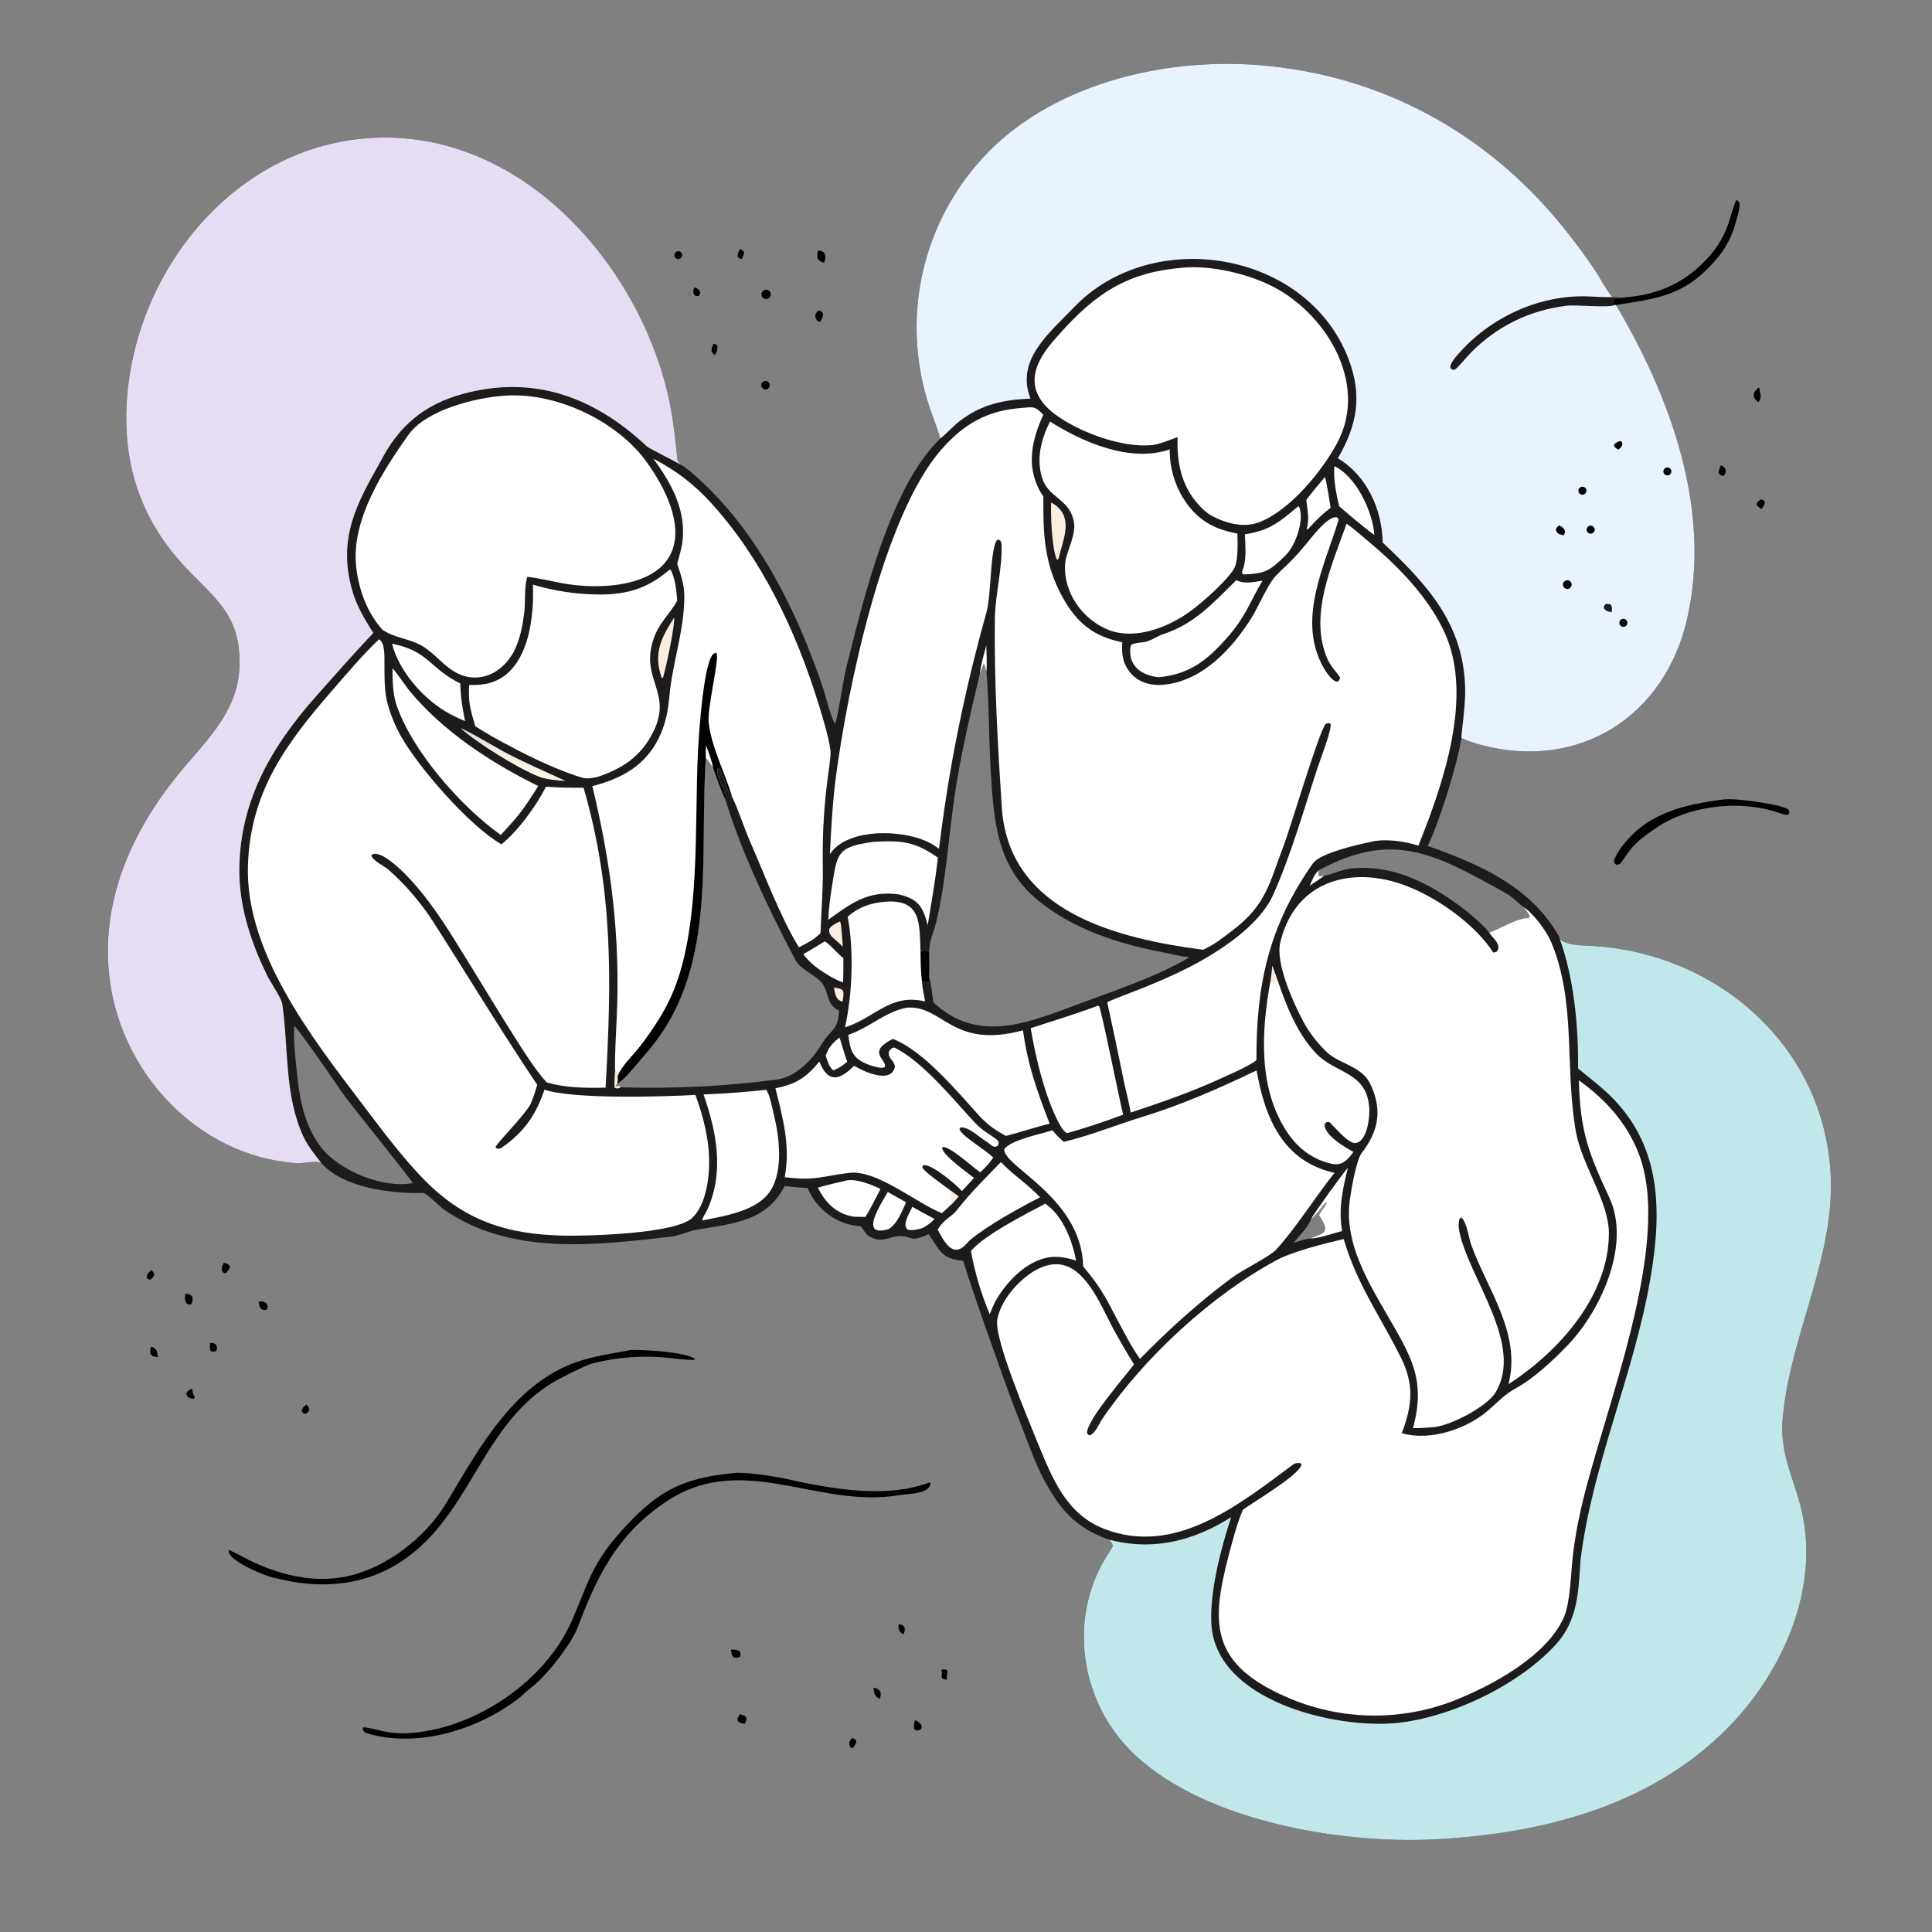 <svg xmlns="http://www.w3.org/2000/svg" xmlns:xlink="http://www.w3.org/1999/xlink" id="Ebene_1" viewBox="0 0 1024 1024"><rect x="0" y="0" width="1024" height="1024" fill="#808080" stroke="none"/><defs><style> .st0 { fill: #1d1b1b; } .st1, .st2, .st3 { fill: #010101; } .st2 { fill-opacity: .02; } .st3 { fill-opacity: .11; } .st4 { fill: url(#Unbenannter_Verlauf); } .st5 { fill: #e6ddf2; } .st6 { fill-opacity: .99; } .st6, .st7 { fill: #fbeddf; } .st8 { fill: #c0e7e9; } .st9 { fill: #e9f3ff; } .st10, .st11 { fill: #fff; } .st11 { fill-opacity: .09; } </style><linearGradient id="Unbenannter_Verlauf" data-name="Unbenannter Verlauf" x1="184.01" y1="591.59" x2="178.16" y2="576.83" gradientTransform="translate(181 693) scale(.5 -.5)" gradientUnits="userSpaceOnUse"><stop offset="0" stop-color="#dddbd9"></stop><stop offset="1" stop-color="#fffbe8"></stop></linearGradient></defs><path class="st0" d="M498.36,232.44c-.68-3.18-4.58-13.13-5.84-17.07-5.62-17.04-7.74-35.03-6.24-52.91,2.94-35.04,19.67-67.48,46.51-90.2,36.39-30.37,89.01-41.53,135.34-37.67,63.64,5.3,119.04,35.33,159.34,84.6,6.17,7.46,11.85,15.18,17.32,23.15,3.2,4.66,6.17,10.99,9.78,15.13l5.8.24c-2.07,1.04-3.6-.16-5.41,1.09-.11,1.1.06,1.81.78,2.82l.77.04c29.01,48.96,50.86,108.82,37.7,166.34-11.84,51.74-57.23,80.71-109.22,66.84-3.56-.92-7.04-2.14-10.39-3.67-2.09,13.71-11.74,44.7-17.89,57.19,26.74,9.47,54.35,21.13,69.48,47.78.43.76.35.71.51,1.57,3.63,3.48,12.18,3.33,17.35,3.63,66.09,3.86,122.94,53.13,126.23,121.44,2.14,44.29-21.72,85.52-25.45,129.12-1.48,17.36,4.77,29.23,9.1,44.91,11.32,41.05-6.85,85.02-34.37,114.95-41.11,44.72-100.93,60.19-159.57,63.14-49.11,2.47-120.3-9.49-157.87-44.21-17.05-15.67-27.01-37.57-27.63-60.71-.48-14.03,2.7-27.93,9.23-40.35,1.64-3.06,4.09-6.91,5.94-9.94.45-.73-1.14-2.91-1.71-3.64-3.19-1.03-6.28-2.34-9.23-3.91-6.82-3.59-12.74-8.67-17.32-14.87-9.94-13.7-13.98-25.74-19.86-41.13-4.4-11.22-8.59-22.53-12.56-33.91-6.11-17.18-13.12-36.66-18.46-53.95-11.9-1.03-12.43-5.95-18.39-14.21-.54.28-1.08.55-1.64.8-8.47,3.74-7.67-.26-14.47.36-5.57.51-8.77,3.91-15.6-.09-1.85-1.09-3.7-5.16-4.22-5.19-12.15-.7-23.22-8.45-28.21-20.34-3.9-.02-8.2-.58-12.12-.98-9.62,18.86-27.59,19.89-46.42,23.11-4.59.79-9.49,3.23-14.03,3.74-39.81,4.57-84.32,10.03-119.41-13.93-2.2-1.12-9.9-9.38-11.9-9.31-15.57.52-42.1-2.28-53.93-15.96-3.27-1.23-9.48.53-13.5.22-52.49-4.05-93.5-48.62-98.89-100.03-4.01-38.2,11.01-73.35,34.15-102.93,14.8-18.92,34.49-34.89,34.96-60.96.67-26.69-12.78-35.06-28.97-52.28-22.46-23.99-32.37-52.29-30.9-84.88,3.4-75.22,63.41-145.96,142.66-142.4,71.39,3.21,127.32,67.69,143.72,133.64,3.02,12.16,4.34,24.18,5.56,36.62.11,1.1,1.2,2.28,1.95,3.06,2.54,1.27,7.29,5.56,9.46,7.53,32.02,29.12,52.11,70.38,65.86,110.81,1.16,3.42,4.52,17.2,6.41,18.87,1.42-3.29,4.41-24.01,5.93-29.96,9.18-36.05,22.86-95.14,49.77-121.16ZM492.52,504.48c0,3.55.2,9.53-.03,12.88.94,3.29,1.6,10.09,2.19,13.9,22.63,21.21,48.22,11.76,73.82,2.08,19.36-7.32,44.43-15.39,61.93-26-4.78-.35-10.41-1.94-15.22-2.85-22.5-4.26-46.31-12.14-64.29-26.69-22.86-18.03-24.21-43.17-25.84-69.69-1.03-16.94-.8-35.36-2.24-52.04l-.31-.92c-.39-1.2-.55-1.93-.81-3.16l-.48.13c-.62,1.66-1.26,3.32-1.91,4.97-5.15,21.91-10.36,43.75-13.58,66.06-3.16,21.88-4.35,44.27-9.61,65.8-1.39,5.69-3.66,9.47-3.64,15.54ZM327.04,574.43c.49-1.25.3-2.59.3-4.03-.36-.66-1.01-2.32-1.34-3.09-.03,2.03-.46,7.89-.25,9.12,1.18.51,1.97.71,3.19-.28.58.1,1.14.18,1.74.2,26.7.75,54.62-.64,81.03-4.16,10.17-1.35,18.91-10.59,23.74-18.71,4.76-7.99,8.65-6.79,9.28-17.72-6.8-3.51-5.08-8.78-8.62-14.12-3.11-4.68-11.77-7.57-14.51-12.8-13.98-26.58-28.43-56.6-37.21-85.31-2.11-4.1-4.93-12.18-6.47-16.56-1.26-1.93-2.16-3.53-3.81-5.14-3.68,53.68,6.86,113.22-32.18,157.06-3.29,3.69-11.07,13.86-14.89,15.53ZM218.71,627.06c-.22-1.42-33.78-42.59-37.57-48.27-3.05-4.58-22.91-33.43-25.12-34.98-.56,6.03.14,12.19.69,18.29,1.46,15.91,3.22,32.38,13.09,45.51,9.65,12.84,33.13,22.48,48.91,19.45ZM698.43,642.52c-1.3,1.52-1.92,2.4-3.53,3.58-1.94,5.04-5.97,8.24-9.18,12.61,2.91-.92,5.64-1.91,8.66-2.34,9.4-3.23,9.91-3.93,4.73-12.33,1.74-3.27,3.24-4.15,4.5-7.45l-.84,1.33-.12-.53c-1.45,1.3-3,3.53-4.22,5.14ZM698.98,461.27l-.27,2.78c1.08.69,1.45.3,3.12.05,4.52-.6,9.45-3.35,14.6-3.83,20.3-1.88,37.79,6.22,54.1,17.61,5.45,3.74,14.99,11.38,18.79,16.45,5.7-2.15,13.24-6.79,19.11-7.68.88-.13.57.37,2.28-.38.2-1.55-2.1-4-3.23-5.52-3.04-2.2-5.67-5.28-9.03-7.15-36.83-20.49-59.67-33.95-99.47-12.34Z"></path><path class="st9" d="M498.36,232.44c-.68-3.18-4.58-13.13-5.84-17.07-5.62-17.04-7.74-35.03-6.24-52.91,2.94-35.04,19.67-67.48,46.51-90.2,36.39-30.37,89.01-41.53,135.34-37.67,63.64,5.3,119.04,35.33,159.34,84.6,6.17,7.46,11.85,15.18,17.32,23.15,3.2,4.66,6.17,10.99,9.78,15.13l5.8.24c-2.07,1.04-3.6-.16-5.41,1.09-.11,1.1.06,1.81.78,2.82l.77.04c29.01,48.96,50.86,108.82,37.7,166.34-11.84,51.74-57.23,80.71-109.22,66.84-3.56-.92-7.04-2.14-10.39-3.67-.16-1.06.73-7.74.88-9.27.6-5.86,1.2-11.19,1.07-17.12-.75-34.29-20.43-55.28-43.7-77.21-.33-17.57-8.32-35.4-23.76-44.66,10.15-17.54,13.15-33.07,5.61-52.75-22-57.35-104.06-70.66-145.58-27.16-12.88,13.49-31.04,27.73-22.92,48.27-14.3.6-25.91,2.97-37.6,11.96-3.36,2.59-6.44,6.18-9.89,8.92l-.36.28Z"></path><path class="st0" d="M855.75,161.63c-2.42,1.69-20.42-.19-25.28.39-19.7,2.36-37.26,10.94-51.14,25.16-1.58,1.62-6.82,7.93-8.34,8.82-1.59-.07-.88.17-2.2-.84l-.12-1.15c1.27-3.35,3.37-5.42,5.74-8.02,17.15-18.76,43.14-30.24,68.66-28.83,3.89.21,7.61.44,11.5.31l5.8.24c-2.07,1.04-3.6-.16-5.41,1.09-.11,1.1.06,1.81.78,2.82Z"></path><path class="st1" d="M826.31,278.45c1.7.81,1.67.91,2.91,2.24.41,2.08.53,1.09-.51,3.05-2.21-.56-2.99-.54-4.05-2.65.51-1.93.09-1.02,1.65-2.64Z"></path><path class="st1" d="M830.21,307.6c1.12-.24,2.24.37,2.64,1.44.4,1.07-.04,2.27-1.04,2.83-.79.44-1.77.37-2.49-.17-.73-.54-1.07-1.45-.88-2.34.19-.88.88-1.57,1.77-1.77Z"></path><path class="st1" d="M842.66,278.65c1.1-.23,2.19.44,2.49,1.53.29,1.09-.31,2.22-1.38,2.58-.75.25-1.58.07-2.16-.48-.58-.55-.79-1.37-.58-2.13.22-.76.84-1.34,1.62-1.5Z"></path><path class="st1" d="M859.23,328.34c.94-.62,2.2-.41,2.89.48.68.89.55,2.17-.29,2.91-.6.52-1.44.67-2.18.38-.74-.29-1.27-.97-1.35-1.76-.08-.79.28-1.57.94-2.01Z"></path><path class="st1" d="M837.67,258.23c.97-.54,2.19-.24,2.8.68s.41,2.17-.46,2.85c-.63.49-1.48.59-2.21.25-.72-.34-1.2-1.05-1.22-1.85-.03-.8.39-1.55,1.09-1.93Z"></path><path class="st0" d="M851.15,320.05c2.16.14,1.33-.25,2.88.72.5,1.6.34,2.08.18,3.73-2.12-.47-2.59-.4-4.02-1.92-.09-1.79-.31-.95.96-2.53Z"></path><path class="st1" d="M882.22,248.39c.53-.56,1.32-.78,2.06-.59.74.19,1.33.77,1.52,1.51s-.02,1.53-.58,2.07c-.83.8-2.14.79-2.96-.02-.82-.81-.84-2.13-.04-2.96Z"></path><path class="st1" d="M858.53,233.69l1.2.68.18,1.3c-.83,1.67-.72,1.58-2.24,2.66-1.15-.8-1.8-1.06-2.31-2.36.9-1.47,1.36-1.33,3.17-2.28Z"></path><path class="st8" d="M826.72,497.73c3.63,3.48,12.18,3.33,17.35,3.63,66.09,3.86,122.94,53.13,126.23,121.44,2.14,44.29-21.72,85.52-25.45,129.12-1.48,17.36,4.77,29.23,9.1,44.91,11.32,41.05-6.85,85.02-34.37,114.95-41.11,44.72-100.93,60.19-159.57,63.14-49.11,2.47-120.3-9.49-157.87-44.21-17.05-15.67-27.01-37.57-27.63-60.71-.48-14.03,2.7-27.93,9.23-40.35,1.64-3.06,4.09-6.91,5.94-9.94.45-.73-1.14-2.91-1.71-3.64.98.26,1.96.51,2.95.72,22.17,4.95,42.79-.74,61.61-12.67-5.38,16.47-11.26,39-10.51,56.04,1.78,41.2,65.21,56.13,97.65,53.1,29.03-2.71,65.27-20.07,84.89-41.59,12.02-13.18,11.98-28.44,13.17-45.05,6.34-50.81,28.26-98.14,36.97-148.69,6.38-36.99,6.09-72.52-23.83-99.59-4.72-4.27-9.62-7.98-14.47-12.01.27-22.08-2.16-47.92-9.69-68.6Z"></path><path class="st5" d="M170.2,616.29c-3.27-1.23-9.48.53-13.5.22-52.49-4.05-93.5-48.62-98.89-100.03-4.01-38.2,11.01-73.35,34.15-102.93,14.8-18.92,34.49-34.89,34.96-60.96.67-26.69-12.78-35.06-28.97-52.28-22.46-23.99-32.37-52.29-30.9-84.88,3.4-75.22,63.41-145.96,142.66-142.4,71.39,3.21,127.32,67.69,143.72,133.64,3.02,12.16,4.34,24.18,5.56,36.62.11,1.1,1.2,2.28,1.95,3.06-2.94-1.67-17.01-8.74-18.05-9.72-27.72-26-59.81-38.19-97.73-27.79-19.97,5.47-33.76,16.68-43.46,35.79-12.75,22.32-22.51,40.56-15.29,67.28,2.47,9.13,6.49,15.59,11.43,23.59-10.57,11.14-20.09,22.07-30.27,33.5-24.34,27.32-41.61,57.59-40.66,95.36.56,18.44,6.67,36.31,14.73,52.74,1.76,3.6,7.51,11.88,7.96,14.9,3.41,23.31,1.03,48.4,11.19,70.36,2.14,4.63,6.15,9.8,9.43,13.92Z"></path><path class="st10" d="M541.52,216.21c6.22-.55,6.97-1.05,11.46,3.59-6.73,14.67-9.47,29.36.04,43.43-.22,19.68.39,35.63,10.21,53.39,7.46,13.5,16.41,20.76,31.6,23.78-.27,4.57-.14,8.74,2.06,12.87,4.71,8.85,13.8,10.85,22.89,9.26,18.67-3.26,32.76-18.45,42.63-33.62,4.57-7.01,7.48-14.97,12.23-21.84,1.47-2.14,6.86-7.01,8.96-9.08,3-3.01,5.85-6.17,8.53-9.47,2.97-3.58,12.32-16.15,16.83-14.14.18.37.36.73.54,1.1-7.28,23.8-21.24,51-9.41,75.67,1.47,3.05,4.91,9.1,8.26,10.17,1.68-.63.98-.1,1.96-1.87-.22-1.42-4.79-5.76-6.66-9.98-10.22-23.02,2.38-50.16,10.05-71.87,3.37,2.23,8.09,6.44,11.32,9.13,15.98,13.29,32.36,30.01,40.89,49.1,15.01,33.62-1.01,79.73-14.14,112.4-7-2.31-16.97-3.77-24.22-2.23-7.02,1.49-27.7,5.92-31.77,11.72-23.34,33.18-30.01,64.26-29.84,104.21-4.57,3.49-12.85,6.92-18.22,9.39-15.98,7.36-31.82,12.86-48.48,18.37-.66-4.72-2.65-12.1-3.67-17.07-2.78-13.84-5.7-27.66-8.73-41.45,2.51-1.18,5.18-2.22,7.78-3.21,13.82-5.26,26.99-10.61,40.04-17.61,14.35-7.99,33.28-20.68,40.16-36.12,9.64-21.61,16.27-45.2,23.64-67.7,1.29-3.95,7.82-20.67,6.71-22.96-1.49-.53-.71-.39-2.53.13-3.78,4.48-18.74,55.49-22.67,65.61-6.98,18.04-8.57,30.23-26.89,43.96-5.02,3.76-8.52,6.82-14.7,9.78l-.73.35c-45.29-5.95-102.33-19.8-106.61-74.49-2.21-33.51-4.14-67.45-3.74-101.03.15-12.68,4.24-27.67,3.51-40.09-.9-1.6-.28-1.06-1.74-1.84l-.94.63c-3.5,6.91-2.68,28.68-5.26,37.91-11.71,41.86-19.93,82.11-25.17,125.38-.86-.64-1.75-1.26-2.65-1.84-13.39-8.63-45.72-9.94-55.19,4.7.67-13.5,1.4-27.06,3.13-40.47,6.05-46.9,25.18-138.77,55.86-173.89,12-13.74,24.47-20.86,42.66-22.14Z"></path><path class="st10" d="M836.84,572.64c13.87,9.87,24.91,21.98,31.38,37.93,19.48,48.06-19.16,139.22-30.35,189.58-1.84,7.98-3.24,16.05-4.2,24.18-1.09,9.27-1.32,25.09-4.81,32.95-9.2,20.64-38.02,36.09-58.37,44.16-28.68,11.12-60.61,10.4-88.76-2.03-43.41-18.93-39.54-42.45-28.29-83.26,1.45-5.25,3.17-11.04,5.36-16,5.55-4.05,29.65-18.2,31.07-23.85l-.55-.81c-1.26-.24-2.86-.07-3.95.74-28.48,21.11-62.4,48.76-100.08,34.12-20.55-7.98-27.67-27.34-35.46-45.98-4.53-11.38-23.14-55-21.24-65.05,1.86-9.88,10.3-19.67,18.53-25.03,4.75-3.09,10.73-5.18,16.4-3.78,13.16,3.23,20.77,23.16,26.64,33.96,3.45,6.32,7.08,12.55,10.89,18.66-4.9,6.61-24.52,28.95-24.94,36.17.74,1.41.19.97,1.61,1.44,3.02-1.4,4.68-5.97,6.64-8.85,22.03-32.38,57.65-65.32,92.08-83.88,9.09-4.9,25.84-8.96,35.74-11.29,7.06,24.02,19.15,40.5,30.2,62.56,7.29,14.57,6.21,25.48.59,40.34,15.05,4.35,34.21-2.14,45.65-11.96,6.54-5.62,7.91-8.04,16.16-12.66,7.93-4.43,18.02-13.65,24.37-20.22,18.38-17.97,35.79-54.45,23.82-80.05-10.97-23.47-15.43-34.83-16.14-62.09Z"></path><path class="st10" d="M200.91,338.82c3.27,2.15,2.8,9.17,2.85,12.74.11,7.38-.22,14.47,1.74,21.68,1.71,6.08,4.15,11.94,7.26,17.43,9.71,16.86,36.21,47.23,53.03,56.85,8.93-7.29,18.4-20.31,23.61-30.58,6.93.58,12.94.57,19.91.58,15.89,54.89,14.8,102.79,11.66,158.96-10.42.21-21.15.19-31.2-2.78-6-6.33-13.49-18.48-18.25-25.99-8.97-14.2-17.59-28.62-26.48-42.91-8.95-14.59-18.19-29.22-30.25-41.48-2.6-2.64-14.23-13.94-18.01-9.97.99,3.07,6.38,5.33,8.83,7.37,8.93,7.7,17.58,17.84,23.99,27.84,18.54,28.95,35.93,57.84,55.14,86.4-1.12,3.97-1.92,6.26-3.47,10.09-3.48,6.56-18.2,20.9-18.6,22.99l.62.74c.88.11,1.74.1,2.49-.41,12.06-8.25,18.43-17.78,22.79-30.84,14.46,5.16,63.19,3.78,80.01,2.8,4.32,11.82,7.42,23.96,7.27,36.64-.1,8.9-2.11,22.27-9.08,28.65-9.04,8.29-54.52,9.55-67.83,9.29-30.86-.6-53.58-8.16-75.31-30.84-11.81-12.33-22.13-26.44-32.47-40.03-26.25-34.51-60.89-79.34-59.76-124.63.99-39.61,20.36-65.58,45.1-93.95,7.85-9,15.76-18.44,24.42-26.65Z"></path><path class="st10" d="M748.91,756.96c6.95-25.65-.92-37.97-13.79-60.18-10.16-17.55-21.93-37.31-19.96-58.37.49-5.55,3.67-23.52,6.49-27.19,8.94-11.63,11.2-22.61,4.77-36.41-4.54-9.76-15.84-10.55-23.12-17.05-4.77-4.67-9.14-10.05-12.37-16.05-5.2-9.62-14.91-30.97-12.41-41.89,6.83-29.84,32.73-40.4,60.92-32.3,17.64,5.07,39.61,19.77,50.54,35.17,1.47,2.08,1.1,2.7,3.44,1.61,2.71-3.75-2.48-7.24-4.12-9.97,5.7-2.15,13.24-6.79,19.11-7.68.88-.13.57.37,2.28-.38.2-1.55-2.1-4-3.23-5.52,5.23,3.26,12.17,12.68,14.64,18.42,13.5,31.91,7.15,67.18,13.17,100.71,3.21,17.87,17.59,37.15,17.48,54.02-.22,33.59-27.12,62.86-53.21,79.74,6.82-26.96-10.96-49.63-19.71-73.72-1.57-4.33-2.1-11.16-5.09-14.46l-.71-.13c-1.19,1.66-.97,5.41-.56,7.4,5.13,24.9,34.62,60.2,19.09,85.46-4.53,7.37-24.16,17.77-33.34,18.3-3.7.21-6.2.52-10.36.47Z"></path><path class="st10" d="M346.27,243.07c12.27,6.54,21.18,13.17,30.64,23.53,27.04,29.6,45.14,68.36,56.88,106.32,2.2,7.11,5.48,17.68,6.4,25.02.3,2.42-1.3,12.91-1.69,16-.78,6.16-1.38,12.35-1.79,18.54-.64,9.54-.74,18.46-.6,28.02.16,11.23-.87,22.83-1.23,34.12-3.6,3.53-6.97,5.19-11.44,7.45-9.49-15.21-18.57-39.37-25.94-56.17-3.29-7.49-5.84-16.1-9.54-23.71l-.72-.18c-2.36-4.13-3.46-10.57-6-14.8l-.67-.14c-1.8,2.86,3.65,12.17,4.59,15.99l-.39.47-.39.02c-2.11-4.1-4.93-12.18-6.47-16.56-1.26-1.93-2.16-3.53-3.81-5.14-3.68,53.68,6.86,113.22-32.18,157.06-3.29,3.69-11.07,13.86-14.89,15.53.49-1.25.3-2.59.3-4.03-.36-.66-1.01-2.32-1.34-3.09-.16-8.92.47-18.84.88-27.8,1.98-42.76-2.91-81.38-12.92-122.86,15.23-3.85,27.97-10.75,35.18-25.38,1.77-3.63,3.12-7.45,4.03-11.39.8-3.34,1.33-7.64,1.65-11.12,1.65-17.76,7.94-34.82,7.89-52.76-.02-6.27-1.81-11.32-3.77-17.11.89-3.6,2.21-7.68,2.7-11.25,2.32-16.94-5.77-31.56-15.38-44.58Z"></path><path class="st1" d="M327.34,570.41c2.16-5.63,8.47-11.34,12.17-16.21,6.11-8.04,11.94-16.72,16.13-25.93,16.33-35.92,12.2-91.79,14.38-131.37.46-8.4,2.88-46.28,8.24-50.46.66-.51.88-.29,1.63-.19,1.2,4.1-5.15,29.56-4.29,36.71,1.64,13.69,8.62,26.42,12.37,39.23l-.72-.18c-2.36-4.13-3.46-10.57-6-14.8l-.67-.14c-1.8,2.86,3.65,12.17,4.59,15.99l-.39.47-.39.02c-2.11-4.1-4.93-12.18-6.47-16.56-1.26-1.93-2.16-3.53-3.81-5.14-3.68,53.68,6.86,113.22-32.18,157.06-3.29,3.69-11.07,13.86-14.89,15.53.49-1.25.3-2.59.3-4.03Z"></path><path class="st10" d="M374.11,401.84c-.11-2.68-.08-4.14.13-6.82,1.11,3.12,3.33,8.95,3.67,11.95-1.26-1.93-2.16-3.53-3.81-5.14Z"></path><path class="st10" d="M267.45,209.71c25.97-1.85,56.14,11.8,72.74,31.82,8.96,11.46,19.55,29.46,17.51,44.66-3.47,25.77-40.74,26.63-59.99,22.87-6.24-1.22-12.06-2.59-18.14-3.34-1.68,3.33-1.1,14-1.67,18.54-1.02,8.11-2.11,14.16-5.74,21.53-.78,1.3-1.64,2.56-2.55,3.77-6.32,8.36-16.7,12.2-26.62,7.58-7.37-3.43-12.09-10.48-19.01-14.64-6.8-4.09-14.84-4.3-21.27-8.71-8.31-9.28-12.77-21.77-13.99-34.1-2.4-24.29,14.29-50.34,27.8-69.28,9.4-13.18,35.35-19.61,50.94-20.7Z"></path><path class="st10" d="M623.83,142.2c15.33-2.15,34.56,2.07,48.33,8.46,29.8,13.84,53.74,52.09,36.6,84.08-7.96,14.84-24.91,35.67-41.22,41.99-8.61,3.34-18.23.51-26.01-3.71-2.14-1.45-4.1-3.13-5.85-5.03-9.47-10.17-12.02-22.75-11.52-36.26-4.09,1.31-9.11,3.62-13.56,4.2-15.79,1.47-37.18-6.42-49.89-15.25-17.04-11.84-15-25.34-2.79-39.54,19.2-22.33,35.83-35.92,65.92-38.95Z"></path><path class="st10" d="M665.7,567.47c.12.03.24.06.37.09,4.42,25.31,14.11,48.06,41.25,54.07-9.75,12.12-20.46,29.3-30.93,40.7-3.42,3.71-17.98,10.78-23.38,14.82-17.73,13.22-33.36,27.3-48.81,43.09-4.61-6.45-9.05-15.26-12.88-22.4-6.27-12.01-8.53-16.16-17.22-26.57-.7-36.34-42.46-53.07-41.83-62.08,2.95-4.9,19.63-8.2,25.59-10.12,2.29,2.85,3.21,3.71,5.95,6.14,14.03-3.35,28.07-9.07,41.91-13.32,20.73-6.38,40.45-15.06,59.98-24.41Z"></path><path class="st2" d="M621.67,507.79c2.02.07,1.57-.36,2.57.58l-.79.79-.79-1.03-.95.73-.03-1.07Z"></path><path class="st10" d="M354.99,301.85l.54.28c2.28,4.14,3.17,11.61,3.36,16.29-3.81,7.15-9.9,11.69-12.85,21.3-6.55,21.38,11.56,27.79-.81,50.11-6.32,11.41-15.31,17.38-27.75,21.7-2.09.73-6.3,1.34-8.26.8-11.94-3.29-27.73-10.86-38.48-16.61-5.98-3.1-13.32-7.16-18.86-10.84-2.65-9.36-3.76-12.26-3.21-21.82,1.28,0,2.55-.03,3.83-.05,26.53-.66,30.8-32.85,29.95-53.14,8.75,2.61,17.75,4.25,26.86,4.9,18.37,1.25,31.58-.68,45.68-12.93Z"></path><path class="st10" d="M556.52,223.4c17.52,11.15,42.66,21.93,63.47,14.81-.11,9.71,2.71,19.22,8.08,27.31,7.14,10.55,15.61,14.97,27.79,17.3.05,5.6.71,15.29-2.41,19.64-4.46,6.22-13.32,14.19-19.22,18.95-12.59,10.36-32.73,19.04-48.4,11.73-12.79-5.96-21.99-19.28-21.34-33.64.34-7.51,6.85-16.43,4.32-24.51-2.82-10.6-13.04-11.39-16.37-21.35-3.37-10.58-.59-20.79,4.08-30.24Z"></path><path class="st10" d="M452.74,564.91c4.97,3,19.67,9.88,21.59.46-.56-3.92-4.09-4.24-3.08-8.32,1.44-1.49.91-1.33,2.67-1.88,15.26,7.38,31.72,28.07,43.08,40.18,3.85,4.11,7.83,5.8,11.86,9.14.66,1.77.63.9.07,2.71-2.52,1.79-3.77-.82-6.17-2.21-3.42-1.98-9.57-8.02-13.67-7.4l-.57.9c1.19,3.7,13.68,10.82,17.91,15.01-1.95,3.03-4.22,5.48-6.9,7.86-4.05-2.77-16.01-13.83-19.83-13.39l-.4.58c.96,4.21,13.05,12.64,16.95,15.79l-6.41,6.94c-3.11-3.48-15.99-14.41-20.39-13.75l-.7,1.1c.81,2.28,12.15,10.15,15.17,12.48l4.17,3.03c-1.26,1.42-2.74,3.2-4.11,4.48l-4.76,4.4c-13.89-5.56-34.39-23.07-48.95-21.38-14.8,1.71-17.32,4.32-34.35,2.32,3.1-16.57-.95-31.29-4.92-47.14,11.07-2.28,16.13-5.57,23.29-14.17,4.53,11.61,10.72,9.93,18.44,2.24Z"></path><path class="st7" d="M503.92,631.11l4.17,3.03c-1.26,1.42-2.74,3.2-4.11,4.48l-.07-7.52Z"></path><path class="st10" d="M480.43,534.11c19.35-1.72,23.94,22.26,61.77,11.97,2.6,18.71,7.43,32.15,14.13,49.47-7.48,1.85-15.47,4.53-23.22,6.52-6.32-3.62-8.34-4.91-13.46-9.98-11.66-12.76-30.02-35.23-46.47-41.45-13.65,6.95-3.7,10.44-4.06,14.73l-1.1.61c-3.47.11-9.29-1.98-12.21-3.91-5.09-3.37-5.38-8.04-6.2-13.56,12.27-4.39,18.84-11.88,30.8-14.4Z"></path><path class="st10" d="M673.34,520.13l3.88-.46c4.55,13.6,10.43,28.23,20.28,38.6,10.47,11.01,26.72,9.57,28.23,28.72.38,4.75-1.01,18.22-7.32,18.83-3.89.37-10.96-8.47-13.82-11.09-1.84-.02-1.06-.31-2.42.89-.97,5.72,10.99,12.72,15.18,14.91-3.11,4.14-5.83,7.59-11.68,6.27-9.74-2.19-17.38-7.89-23.01-16.07-15.97-23.26-14.17-54.12-9.32-80.61Z"></path><path class="st10" d="M581.97,533.02c.26.18.52.36.78.54,4.03,15.92,9.07,42.37,12.54,57.22-7.68,2.99-21.08,7.45-29.24,9.69-1.11.3-2.21-1.32-3.08-2.25-8.35-13.38-14.17-37.82-16.67-53.28,12.58-4.11,23.1-7.23,35.67-11.92Z"></path><path class="st10" d="M449.28,485.91c5.85-5.23,12.4-7.42,20.09-7.99,19.34-1.43,17.87,12.23,18.52,26.14,1.76-.18,3.19-.6,4.63.42,0,3.55.2,9.53-.03,12.88l-.16,3.49c-1.54-.21-1.95-.7-3.68-.74.3,3.8.95,6.91,1.68,10.67-18.67-4.38-26.21,8.57-42.47,13.74,3.94-17.51,4.81-40.94,1.42-58.61Z"></path><path class="st1" d="M487.89,504.07c1.76-.18,3.19-.6,4.63.42,0,3.55.2,9.53-.03,12.88l-.16,3.49c-1.54-.21-1.95-.7-3.68-.74-.69-5.54-.68-10.47-.76-16.04Z"></path><path class="st10" d="M405.17,577.72l.84-.1c1.76,1.41,3.66,11.16,4.28,13.7,2.79,11.43,4.82,29.03-1.74,39.48-6.95,11.07-23.91,13.51-35.84,15.99h-.26s-.35-.5-.35-.5c.89-1.74,2.43-4.23,3.14-5.87,8.67-20.05,4.4-40.93-2.34-60.33,10.78-.43,21.54-1.22,32.27-2.39Z"></path><path class="st10" d="M208.02,354.25c1.41,1.07,6.65,8.92,8.22,10.88,17.7,22.03,43.99,39.19,69.02,51.48-3.4,5.39-6.18,9.92-10.13,14.93-2.29,3.05-7.05,8.03-9.7,11-20.89-14.72-47.47-44.87-55.49-69.55-1.74-5.34-1.97-13.15-1.91-18.73Z"></path><path class="st10" d="M462.91,446.19c15.16-.79,21.76-.27,34.23,8.39-1.44,12.26-3.43,23.6-5.42,35.79-2.57-9.94-5.08-13.82-15.21-16.3-16.14-2.28-25.19,4.49-37.51,13.43.34-5.56.8-10.56,1.7-16.04,3.09-18.91,2.23-22.58,22.22-25.27Z"></path><path class="st10" d="M554.01,637.95c9.19,6.23,14.45,19.68,16.32,30.2-5.98-1.85-11.17-2.88-17.42-1.05-10.94,3.2-20.24,13.41-25.58,23.07-.95,2.02-1.87,4.28-2.77,6.34-4.54-10.76-7.88-21.98-9.95-33.46,7.21-8.56,28.97-19.52,39.4-25.09Z"></path><path class="st10" d="M655.3,307.47c4.05,2.27,9.4.95,13.86.31-6.58,11-8.88,18.85-18.07,29.4-10.95,12.56-20.24,20.18-37.11,21.8-5.82-.74-11.77-3.05-14.14-8.94-.84-2.08-1.24-6.17-.3-8.26,1.09-.76,4.02-1.16,5.47-1.29,4.2-.14,7.71-3.11,11.5-4.36,16.75-5.53,26.42-16.51,38.8-28.66Z"></path><path class="st10" d="M530.51,615.93c6.72,7.03,14.31,11.8,20.76,18.65-11.17,5.73-27.93,14.93-37.35,22.85-2.18,2.31-4.73,5.64-8.15,4.85-3.89-.9-7.05-7.35-8.76-10.51,3.22-5.68,6.98-6.32,10.27-10.51,7.28-9.27,15.03-16.93,23.24-25.34Z"></path><path class="st10" d="M207.77,341.17c19.73,3.94,19.87,13.16,36.2,21.08.2,7.85,1.04,12.35,2.52,19.97-3.71-1.53-7.3-3.32-10.74-5.38-12.2-7.4-24.46-21.6-27.97-35.67Z"></path><path class="st10" d="M688.04,268.38l.53.22c2.88,7.22-1.92,20.65-7.36,25.93-8.31,8.06-10.61,9.52-22.15,9.92-1.49-.66-.3-2.42.12-3.93,1.51-5.39.83-11.71.65-17.31,13.53-2.23,17.96-6.3,28.21-14.83Z"></path><path class="st10" d="M449.01,625.6c5.44-.79,12.83,2.27,17.68,4.58-2.55,4.91-5.12,10.12-8.01,14.82l-5.8-.1c-9.31-1.27-15.45-7.29-19.36-15.42,4.33-1.38,10.92-2.76,15.49-3.88Z"></path><path class="st10" d="M707.27,247.11c11.51,5.35,20.37,24.12,21.13,36.38-2.65-1.55-16.01-12.84-18.6-15.15-1.55-6.53-3.23-14.54-2.53-21.23Z"></path><path class="st10" d="M714.45,618.91c-2.85,11.07-5.12,22.09-3.09,33.58-4.4,1.05-13.35,4.25-16.98,3.88,9.4-3.23,9.91-3.93,4.73-12.33,1.74-3.27,3.24-4.15,4.5-7.45l-.84,1.33-.12-.53c-1.45,1.3-3,3.53-4.22,5.14-1.3,1.52-1.92,2.4-3.53,3.58,1.89-3.53,16.95-24.48,19.54-27.18Z"></path><path class="st10" d="M437.02,498.99c1.69.28,7.16,6.71,9.96,8.85.06,4.31.02,8.61-.11,12.92-2.87-1.04-4.68-2.07-7.33-3.5-5.92-3.66-9.52-6.05-13.81-11.49,3.66-2.06,7.67-4.59,11.3-6.77Z"></path><path class="st10" d="M470.52,631.77c3.25,1.81,6.5,3.64,9.73,5.48-2.5,5.31-4.35,10.89-9.12,14.14-16.69,5.02-3.65-13.95-.61-19.62Z"></path><path class="st10" d="M702.19,252.87c.72.75,2.65,13.83,3.08,16.24-4.7,3.6-7.98,6.89-11.93,11.26l-.41.33-.38-.39c1.59-4.85.39-10.02-.17-15.27,1.84-2.81,7.33-9.15,9.8-12.16Z"></path><path class="st4" d="M244.09,385.95c2.83.69,18.12,9.84,22.58,12.24,11.28,6.06,21.7,10.42,33.1,15.71-3.63-.13-10.45-.8-13.79-2.12-11.66-4.6-32.63-17.66-41.89-25.82Z"></path><path class="st7" d="M557.11,266.33c11.49,6.19,7.48,16.98,4.68,26.8-.28,1.43-.35,2.4-1.15,3.63l-.65-.47c-2.53-6.45-3.14-22.96-2.88-29.96Z"></path><path class="st7" d="M357.28,327.37c.68,3.43-4.54,27.83-5.9,31.86l-.68.02c-.47-1.39-.88-2.79-1.21-4.22-2.49-11.06,2.29-18.93,7.79-27.66Z"></path><path class="st10" d="M444.9,549.91c.46.47,2.86,9.82,4.14,12.74-2.71,2.42-4.05,3.26-7.37,4.7-2.37-1.97-3.1-5.07-4.04-7.93,1.91-4.79,3.45-6.34,7.26-9.51Z"></path><path class="st10" d="M483.54,639.64c3.91,2.21,7.85,4.36,11.83,6.45-2.55,2.43-3.14,2.95-6.21,4.7-2.39.88-5.43,1.48-7.96.98-3.43-2.46.87-8.65,2.33-12.12Z"></path><path class="st7" d="M444.95,488.4l.48.39c.58,1.2,1.03,10.53,1.3,12.99l-2.76-2.61c-2.44-2.19-4.9-3.46-4.43-6.85,1.28-1.92,3.33-2.75,5.41-3.92Z"></path><path class="st7" d="M441.98,523.48c1.82.27,3.47.22,4.69,1.46.78,1.65.16,4.03-.11,5.96-3.68-.78-3.93-4.29-4.58-7.42Z"></path><path class="st10" d="M522.78,342.11c.12,4.56.36,9.42.07,13.95l-.31-.92c-.39-1.2-.55-1.93-.81-3.16l-.48.13c-.62,1.66-1.26,3.32-1.91,4.97.45-4.57,2.19-10.43,3.43-14.97Z"></path><path class="st10" d="M694.16,469.54c1.27-2.96,2.41-6.16,4.82-8.27l-.27,2.78c1.08.69,1.45.3,3.12.05-.04.4-6.14,4.2-7.67,5.44Z"></path><path class="st7" d="M674.29,511.8c1.03,2.66,2,5.17,2.93,7.88l-3.88.46c.43-2.95.79-5.35.95-8.33Z"></path><path class="st6" d="M326.01,567.32c.33.77.97,2.42,1.34,3.09,0,1.44.19,2.78-.3,4.03l-.82.9c2.07,1.57,1.04-.99,2.72.82-1.21.99-2,.79-3.19.28-.21-1.23.22-7.09.25-9.12Z"></path><path class="st11" d="M698.43,642.52c1.22-1.61,2.77-3.83,4.22-5.14l.12.53.84-1.33c-1.26,3.3-2.76,4.18-4.5,7.45l-.68-1.52Z"></path><path class="st1" d="M389.37,780.72c5.15-.66,20.73,1.67,26,2.84,23.33,5.2,53.34,11.04,76.66,2.35l.43-.16.79.38c-.64,5.94-11.86,5.51-16.1,6.25-44.53,7.79-84.27-24.65-125.99,4.79-24.42,17.23-34.61,37.99-44.95,65.34-3.35,8.86-16.74,25.97-24.68,31.92-2,1.43-3.73,3.42-5.75,5.03-21.7,17.2-54.38,27.41-81.56,19.14-1.21-.37-1.6-1.14-2.05-2.17l.39-.95c3.1.21,7.03,1.34,10.17,2.04,5.36,1.14,10.86,1.45,16.32.9,34.37-3.14,70.37-28.01,84.08-59.49,8.11-18.61,10.45-29.58,24.71-45.77,19.35-21.96,32.29-29.74,61.51-32.44Z"></path><path class="st1" d="M334.34,715.52c6.46-.28,28.93,1.08,33.87,4.62l-.09.59c-2.73.4-12.35-.97-15.82-1.24-12.51-1.07-25.11-.09-37.31,2.9-4.27,1.02-12.17,5.23-16.3,7.27-45.09,22.28-47.6,76.56-90.67,100.79-18.79,10.58-40.96,11.43-61.41,6.08-4.1-.28-27.07-9.57-25.3-14.97,1.24.22,8.52,4.23,10.37,5.16,15.77,7.82,34.07,12.52,51.81,8.86,20.86-4.31,41.89-20.38,52.99-38.86,17.8-29.63,36.81-65.52,72.71-75.97,8.54-2.51,16.44-3.52,25.15-5.23Z"></path><path class="st1" d="M913.28,423.75c.99-.08,1.99-.13,2.98-.17,5.21-.16,28.67,2.71,31.71,5.57.55,1.81.63.98-.03,2.57-1.75.62-4.46-.78-6.4-1.37-3.68-1.12-7.45-1.97-11.26-2.52-17.7-2.59-39.51,1.27-54.03,12.06-8.18,5.54-11.36,8.65-16.7,16.91-.77,1.2-1.65,1.47-2.97,1.53-1.28-1.27-.88-.52-1.15-2.36,1.15-2.69,2.62-5.23,4.41-7.55,13.52-17.7,32.7-21.94,53.45-24.67Z"></path><path class="st1" d="M860.38,157.71c19.01-1.45,33.64-8.06,46.09-22.48,4.39-5.04,7.73-10.92,9.8-17.28.48-1.45,3.39-11.32,3.95-11.84,1.46.4.77.06,1.87,1.68-.05,3.51-1.05,6.21-1.95,9.51-3.1,11.36-7.79,17.96-16.02,26.02-14.43,14.14-29.05,15.26-47.6,18.35l-.77-.04c-.72-1.02-.89-1.73-.78-2.82,1.8-1.25,3.34-.05,5.41-1.09Z"></path><path class="st1" d="M433.68,132.74c4.04.23,4.39,3.35,3.11,6.53-3.82-1.11-4.32-3.1-3.11-6.53Z"></path><path class="st1" d="M932.23,205.38l.34.38c.17,3.73,1.71,4.07-.59,7.44-3.52-2.72-3.19-5.24.24-7.82Z"></path><path class="st1" d="M404.77,153.96c1.14-.72,2.66-.39,3.39.76.73,1.14.4,2.66-.74,3.39-1.15.74-2.67.41-3.41-.74-.73-1.15-.39-2.68.76-3.4Z"></path><path class="st1" d="M98.24,685.69c2.31.29,2.1.09,3.57,1.4.53,1.83.18,2.39-.35,4.21-2.37.02-1.46.45-2.95-1-.68-2.02-.5-2.41-.27-4.61Z"></path><path class="st1" d="M392.27,908.42c1.48,1.04,1.83.08,3.31,1.87.09,1.66-.18,1.9-.88,3.41-1.65-.39-2.72-.42-3.74-1.72,0-2.07.06-1.5,1.32-3.55Z"></path><path class="st1" d="M433.73,164.65c1.94.43,1.2-.05,2.41,1.34.24,1.78-.56,2.97-1.32,4.65-1.76-.41-1.96-.79-2.69-2.43.2-2.57-.2-1.59,1.6-3.57Z"></path><path class="st1" d="M387.44,874.34c1.77.04,2.67-.08,4.32.63,1.07,1.59.68.69.63,3.03-1.97.83-2,.9-3.69.34-1.11-1.42-1.03-2.21-1.26-4Z"></path><path class="st1" d="M118.64,669.24c1.98.71,2.29.59,3.22,2.02-.1,1.5-1.13,2.34-2.17,3.54-1.4,0-1.45-.35-2.07-1.33-.06-2.13.06-2.24,1.01-4.23Z"></path><path class="st1" d="M484.95,911.73c1.96.85,2.08.85,3.35,2.49.28,1.89.51,1.11-.47,2.48-1.3.53-1.23.59-2.6.44l-.77-1.01c-.13-2.07,0-2.34.49-4.41Z"></path><path class="st1" d="M137.09,689.86c1.96-.17,2.83-.15,4.32,1.16.62,1.99.57,1,.08,3.09-2.26.36-1.25.56-3.17-.42-1.08-1.56-1.01-1.98-1.23-3.83Z"></path><path class="st1" d="M404.58,202.23c.7-.42,1.58-.43,2.29-.02.71.41,1.14,1.17,1.13,1.99-.01.82-.46,1.57-1.19,1.96-1.08.58-2.43.2-3.04-.87-.61-1.07-.25-2.43.8-3.06Z"></path><path class="st1" d="M80.04,713.76c3.27,1.02,3.11,2.47,3.69,5.58-2.38-.37-2.3-.12-3.87-1.51-.52-1.74-.23-2.32.18-4.07Z"></path><path class="st1" d="M101.59,736.08l.53.72c-.34,1.34.37,2.05,1.1,3.68l-.51.98c-2.16-.42-3.57-.52-3.96-2.91,1.11-1.92.65-1.29,2.85-2.48Z"></path><path class="st1" d="M111.46,711.73c1.66.18,1.97.03,3.18,1.15.57,2,.47.97-.05,3.24-1.44.3-1.35.32-2.8.08-.95-1.52-.48-2.22-.34-4.46Z"></path><path class="st1" d="M912.09,246.64c1.61.72,1.53.63,2.49,2.11.09,2.3.21,1.43-1.03,3.61-1.46-.46-1.44-.36-2.52-1.4-.36-1.45.46-2.84,1.05-4.32Z"></path><path class="st1" d="M933.27,264.64c1.05.26.81.2,1.78.7l.32,1.19c-.52,1.89-.65,1.86-1.91,3.27-1.3-.96-1.42-1.05-2.49-2.26.34-1.6.82-1.55,2.3-2.91Z"></path><path class="st1" d="M499.03,884.91c1.36-.13,1.39-.14,2.72.07l.45.97c-.4,1.88-.38,2.38-.38,4.34-2.14-.46-1.76-.03-2.81-1.38.21-1.36.31-1.68.14-3.07l-.13-.92Z"></path><path class="st1" d="M463.09,894.5c1.78.49,1.83.4,3.26,1.68.74,1.72.43,2.38.08,4.22-2.78-.91-3.43-3.3-3.34-5.9Z"></path><path class="st1" d="M451.63,921.14c1.82.79,1.14.21,2.23,1.68-.02,1.57-.92,2.42-1.89,3.73l-1.11-.32-.7-1.48c.18-2.5-.13-1.54,1.47-3.61Z"></path><path class="st1" d="M162.37,744.44c1.03,1.07.98,1.02,1.61,2.37-.51,1.83-.34,1.25-2.16,2.68-1.62-.82-1.01-.23-1.94-1.77.69-2.09.65-1.57,2.48-3.28Z"></path><path class="st1" d="M358.51,133.41c.67-.38,1.5-.35,2.14.07s1.01,1.16.94,1.93c-.07.77-.56,1.43-1.28,1.72-1.01.42-2.17-.03-2.65-1.01-.48-.98-.11-2.17.85-2.71Z"></path><path class="st1" d="M378.29,182.2c1.5.41.89.03,1.91,1.13.32,1.94-.42,3.07-1.2,4.91-1.74-1.34-1.16-.52-1.91-2.47.27-1.96.32-1.91,1.2-3.58Z"></path><path class="st1" d="M80.2,673.28c1.06.82.98.84,1.62,2.05-.61,1.93-.5,1.39-2.22,2.96-.59-.12-.96-.35-1.53-.61l-.35-1.2c.65-1.82,1.02-1.97,2.47-3.2Z"></path><path class="st1" d="M392.32,131.92c.63.43,1.25.9,1.86,1.36.29,1.99-.05,1.78-1.04,3.98-1.26-.2-1.18-.15-2.08-1.05-.35-1.7.44-2.69,1.26-4.3Z"></path><path class="st1" d="M368.21,152.24c1.8.82,2.38,1.16,3.03,2.93l-.86,1.73c-1.12.06-.88.05-1.99-.13l-.85-1.19c-.13-1.84-.2-1.72.67-3.33Z"></path><path class="st1" d="M476.32,860.91c1.61.27,1.56.18,2.86,1.13.7,1.57.23,2.55-.18,4.25-2.4-1.29-3.12-2.76-2.69-5.38Z"></path><path class="st2" d="M908.91,249.81l.57-.15.35.25c.05,1.44-.12,1.5-.74,2.84l-.82-.29-.25-.78,1.01.19-.71-1.63.6-.43Z"></path><path class="st3" d="M365.44,153.81c.55,2.06.73,1.59.28,3.42l-.45-.13c-.55-1.33-.18-1.57.17-3.29Z"></path></svg>